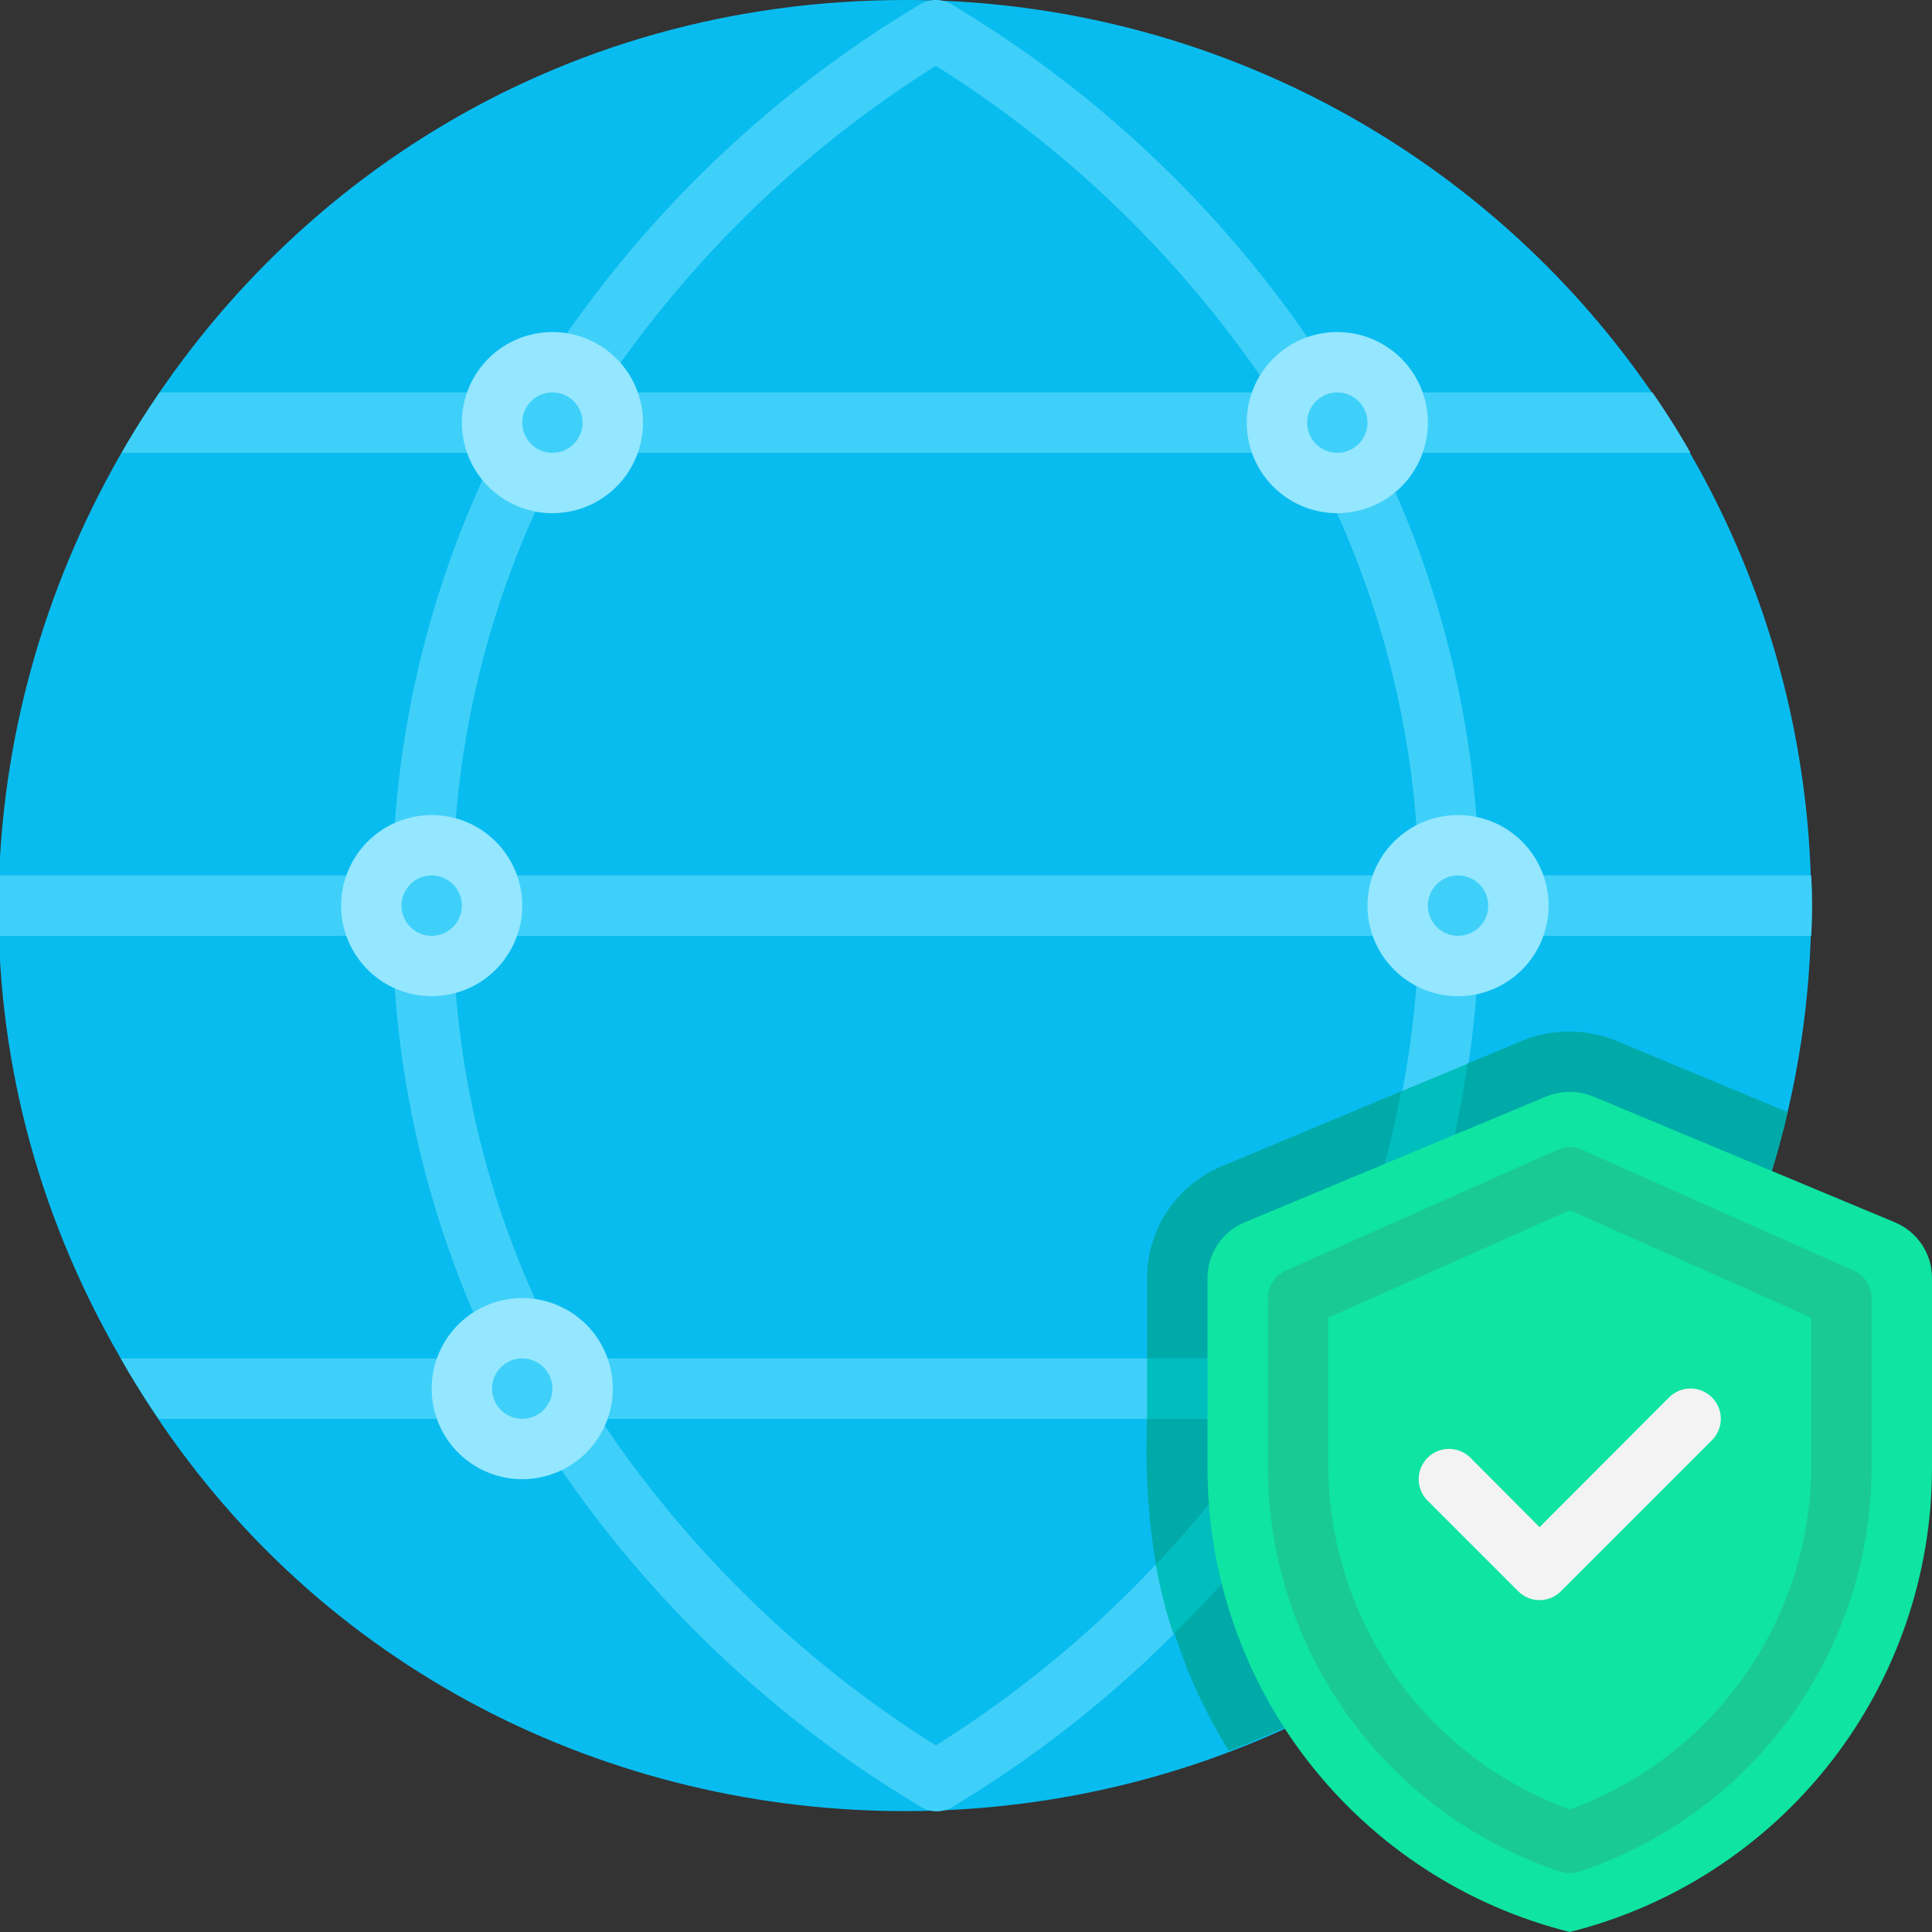 <?xml version="1.0" encoding="UTF-8"?> <svg xmlns="http://www.w3.org/2000/svg" width="100" height="100" viewBox="0 0 100 100" fill="none"><rect x="0" y="0" width="100" height="100" fill="#333333" stroke="none"/><g clip-path="url(#clip0_6683_246)"><path d="M93.75 46.875C93.768 56.365 90.884 65.633 85.484 73.438C65.891 101.953 23.062 100 6.25 70.312C-11.641 39.5 10.453 0 46.875 0C59.307 0 71.23 4.939 80.021 13.729C88.811 22.52 93.75 34.443 93.75 46.875Z" fill="#09BCEF"></path><path d="M76.562 48.438H93.75C93.812 47.397 93.812 46.353 93.75 45.312H76.562C76.427 37.722 74.624 30.254 71.281 23.438H87.5C86.891 22.359 86.234 21.328 85.531 20.312H69.531C64.505 12.075 57.55 5.184 49.266 0.234C49.017 0.079 48.73 -0.003 48.438 -0.003C48.145 -0.003 47.858 0.079 47.609 0.234C39.325 5.184 32.37 12.075 27.344 20.312H8.266C7.562 21.328 6.906 22.359 6.297 23.438H25.641C22.282 30.25 20.463 37.718 20.312 45.312H4.69387e-06C-0.063 46.353 -0.063 47.397 4.69014e-06 48.438H20.312C20.449 56.028 22.252 63.496 25.594 70.312H6.25C6.859 71.391 7.516 72.422 8.219 73.438H27.344C32.383 81.681 39.355 88.572 47.656 93.516C47.905 93.671 48.191 93.753 48.484 93.753C48.777 93.753 49.064 93.671 49.312 93.516C57.573 88.551 64.51 81.663 69.531 73.438H85.484C86.188 72.422 86.844 71.391 87.453 70.312H71.234C74.597 63.501 76.416 56.032 76.562 48.438ZM48.438 3.406C55.362 7.746 61.285 13.509 65.812 20.312H31.062C35.59 13.509 41.513 7.746 48.438 3.406ZM29.219 23.438H67.656C71.3 30.164 73.282 37.664 73.438 45.312H23.438C23.593 37.664 25.575 30.164 29.219 23.438ZM48.438 90.344C41.513 86.004 35.59 80.241 31.062 73.438H65.812C61.284 80.241 55.362 86.003 48.438 90.344ZM67.656 70.312H29.219C25.575 63.586 23.593 56.086 23.438 48.438H73.438C73.273 56.084 71.291 63.583 67.656 70.312Z" fill="#3FD0F9"></path><path d="M92.531 57.563C91.493 62.038 89.798 66.335 87.5 70.313H71.234C73.597 65.51 75.179 60.363 75.922 55.063L78.812 53.859C80.356 53.234 82.082 53.234 83.625 53.859L92.531 57.563Z" fill="#00AAA8"></path><path d="M85.484 73.438C80.1 81.248 72.472 87.241 63.609 90.625C62.41 88.712 61.46 86.654 60.781 84.5C64.171 81.212 67.113 77.493 69.531 73.438H85.484Z" fill="#00AAA8"></path><path d="M65.812 73.438C64.056 76.138 62.053 78.67 59.828 81C59.415 78.502 59.263 75.967 59.375 73.438H65.812Z" fill="#00AAA8"></path><path d="M72.531 56.484C71.65 61.323 70.004 65.991 67.656 70.312H59.375V66.141C59.376 64.908 59.741 63.702 60.425 62.676C61.109 61.65 62.081 60.85 63.219 60.375L72.531 56.484Z" fill="#00AAA8"></path><path d="M87.5 70.312C86.891 71.391 86.234 72.422 85.531 73.438H69.531C67.104 77.523 64.146 81.269 60.734 84.578C60.344 83.409 60.042 82.213 59.828 81C62.053 78.67 64.056 76.138 65.812 73.438H59.375V70.312H67.656C70.004 65.991 71.65 61.323 72.531 56.484L75.953 55.062C75.211 60.363 73.628 65.51 71.266 70.312H87.5Z" fill="#00BEBD"></path><path d="M100 66.141V75.984C99.998 81.504 98.152 86.866 94.755 91.217C91.358 95.568 86.605 98.659 81.25 100C75.895 98.659 71.142 95.568 67.745 91.217C64.348 86.866 62.502 81.504 62.5 75.984V66.141C62.502 65.525 62.685 64.924 63.027 64.413C63.369 63.901 63.854 63.502 64.422 63.266L80.047 56.75C80.819 56.437 81.681 56.437 82.453 56.75L98.078 63.266C98.646 63.502 99.131 63.901 99.473 64.413C99.815 64.924 99.998 65.525 100 66.141Z" fill="#0FE4A2"></path><path d="M78.578 82.359L73.891 77.672C73.596 77.378 73.431 76.979 73.431 76.562C73.431 76.147 73.596 75.747 73.891 75.453C74.185 75.159 74.584 74.994 75 74.994C75.416 74.994 75.815 75.159 76.109 75.453L79.688 79.047L86.391 72.328C86.685 72.034 87.084 71.869 87.5 71.869C87.916 71.869 88.315 72.034 88.609 72.328C88.904 72.622 89.069 73.022 89.069 73.438C89.069 73.854 88.904 74.253 88.609 74.547L80.797 82.359C80.652 82.506 80.479 82.622 80.288 82.701C80.098 82.781 79.894 82.822 79.688 82.822C79.481 82.822 79.277 82.781 79.087 82.701C78.896 82.622 78.723 82.506 78.578 82.359Z" fill="#F3F3F3"></path><path d="M80.75 96.875C76.328 95.405 72.484 92.575 69.768 88.79C67.051 85.004 65.601 80.456 65.625 75.797V67.187C65.626 66.887 65.713 66.593 65.876 66.341C66.04 66.088 66.273 65.889 66.547 65.766L80.609 59.516C80.811 59.425 81.029 59.378 81.25 59.378C81.471 59.378 81.689 59.425 81.891 59.516L95.953 65.766C96.227 65.889 96.46 66.088 96.624 66.341C96.787 66.593 96.874 66.887 96.875 67.187V75.797C96.899 80.456 95.448 85.004 92.732 88.79C90.016 92.575 86.172 95.405 81.75 96.875C81.426 96.984 81.074 96.984 80.75 96.875ZM68.75 68.203V75.797C68.744 79.698 69.941 83.505 72.178 86.701C74.415 89.897 77.583 92.326 81.25 93.656C84.917 92.326 88.085 89.897 90.322 86.701C92.558 83.505 93.756 79.698 93.75 75.797V68.203L81.25 62.641L68.75 68.203Z" fill="#1ACA94"></path><path d="M28.594 26.562C27.667 26.562 26.76 26.288 25.989 25.773C25.219 25.257 24.618 24.525 24.263 23.669C23.908 22.812 23.816 21.87 23.996 20.96C24.177 20.051 24.624 19.216 25.279 18.56C25.935 17.905 26.77 17.458 27.679 17.278C28.589 17.097 29.531 17.189 30.388 17.544C31.244 17.899 31.976 18.5 32.491 19.271C33.006 20.042 33.281 20.948 33.281 21.875C33.281 23.118 32.787 24.311 31.908 25.19C31.029 26.069 29.837 26.562 28.594 26.562ZM28.594 20.312C28.285 20.312 27.983 20.404 27.726 20.576C27.469 20.747 27.268 20.991 27.15 21.277C27.032 21.563 27.001 21.877 27.061 22.18C27.122 22.483 27.27 22.761 27.489 22.98C27.707 23.198 27.986 23.347 28.289 23.407C28.592 23.468 28.906 23.437 29.192 23.319C29.477 23.2 29.721 23 29.893 22.743C30.065 22.486 30.156 22.184 30.156 21.875C30.156 21.461 29.992 21.063 29.699 20.77C29.406 20.477 29.008 20.312 28.594 20.312Z" fill="#94E7FF"></path><path d="M69.219 26.562C68.292 26.562 67.385 26.288 66.615 25.773C65.844 25.257 65.243 24.525 64.888 23.669C64.533 22.812 64.441 21.87 64.621 20.96C64.802 20.051 65.249 19.216 65.904 18.56C66.56 17.905 67.395 17.458 68.304 17.278C69.214 17.097 70.156 17.189 71.013 17.544C71.869 17.899 72.601 18.5 73.116 19.271C73.631 20.042 73.906 20.948 73.906 21.875C73.906 23.118 73.412 24.311 72.533 25.19C71.654 26.069 70.462 26.562 69.219 26.562ZM69.219 20.312C68.91 20.312 68.608 20.404 68.351 20.576C68.094 20.747 67.894 20.991 67.775 21.277C67.657 21.563 67.626 21.877 67.686 22.18C67.747 22.483 67.895 22.761 68.114 22.98C68.332 23.198 68.611 23.347 68.914 23.407C69.217 23.468 69.531 23.437 69.817 23.319C70.102 23.2 70.346 23 70.518 22.743C70.69 22.486 70.781 22.184 70.781 21.875C70.781 21.461 70.617 21.063 70.324 20.77C70.031 20.477 69.633 20.312 69.219 20.312Z" fill="#94E7FF"></path><path d="M22.344 51.562C21.417 51.562 20.51 51.288 19.739 50.773C18.969 50.257 18.368 49.525 18.013 48.669C17.658 47.812 17.566 46.87 17.746 45.961C17.927 45.051 18.374 44.216 19.029 43.56C19.685 42.905 20.52 42.458 21.429 42.278C22.339 42.097 23.281 42.19 24.138 42.544C24.994 42.899 25.726 43.5 26.241 44.271C26.756 45.042 27.031 45.948 27.031 46.875C27.031 48.118 26.537 49.31 25.658 50.19C24.779 51.069 23.587 51.562 22.344 51.562ZM22.344 45.312C22.035 45.312 21.733 45.404 21.476 45.576C21.219 45.748 21.018 45.992 20.9 46.277C20.782 46.563 20.751 46.877 20.811 47.18C20.872 47.483 21.02 47.761 21.239 47.98C21.457 48.198 21.736 48.347 22.039 48.407C22.342 48.468 22.656 48.437 22.942 48.319C23.227 48.2 23.471 48 23.643 47.743C23.815 47.486 23.906 47.184 23.906 46.875C23.906 46.461 23.742 46.063 23.449 45.77C23.156 45.477 22.758 45.312 22.344 45.312Z" fill="#94E7FF"></path><path d="M27.031 76.562C26.104 76.562 25.198 76.288 24.427 75.772C23.656 75.257 23.055 74.525 22.701 73.669C22.346 72.812 22.253 71.87 22.434 70.96C22.615 70.051 23.061 69.216 23.717 68.56C24.372 67.905 25.207 67.458 26.117 67.278C27.026 67.097 27.969 67.189 28.825 67.544C29.682 67.899 30.414 68.5 30.929 69.271C31.444 70.042 31.719 70.948 31.719 71.875C31.719 73.118 31.225 74.311 30.346 75.19C29.467 76.069 28.274 76.562 27.031 76.562ZM27.031 70.312C26.722 70.312 26.42 70.404 26.163 70.576C25.906 70.748 25.706 70.992 25.588 71.277C25.469 71.563 25.439 71.877 25.499 72.18C25.559 72.483 25.708 72.761 25.926 72.98C26.145 73.198 26.423 73.347 26.726 73.407C27.029 73.468 27.344 73.437 27.629 73.319C27.915 73.2 28.159 73 28.33 72.743C28.502 72.486 28.594 72.184 28.594 71.875C28.594 71.461 28.429 71.063 28.136 70.77C27.843 70.477 27.446 70.312 27.031 70.312Z" fill="#94E7FF"></path><path d="M75.469 51.562C74.542 51.562 73.635 51.288 72.865 50.773C72.094 50.257 71.493 49.525 71.138 48.669C70.783 47.812 70.691 46.87 70.871 45.961C71.052 45.051 71.499 44.216 72.154 43.56C72.81 42.905 73.645 42.458 74.554 42.278C75.464 42.097 76.406 42.19 77.263 42.544C78.119 42.899 78.851 43.5 79.366 44.271C79.881 45.042 80.156 45.948 80.156 46.875C80.156 48.118 79.662 49.31 78.783 50.19C77.904 51.069 76.712 51.562 75.469 51.562ZM75.469 45.312C75.16 45.312 74.858 45.404 74.601 45.576C74.344 45.748 74.144 45.992 74.025 46.277C73.907 46.563 73.876 46.877 73.936 47.18C73.997 47.483 74.145 47.761 74.364 47.98C74.582 48.198 74.861 48.347 75.164 48.407C75.467 48.468 75.781 48.437 76.067 48.319C76.352 48.2 76.596 48 76.768 47.743C76.94 47.486 77.031 47.184 77.031 46.875C77.031 46.461 76.867 46.063 76.574 45.77C76.281 45.477 75.883 45.312 75.469 45.312Z" fill="#94E7FF"></path></g><defs><clipPath id="clip0_6683_246"><rect width="100" height="100" fill="white"></rect></clipPath></defs></svg> 
